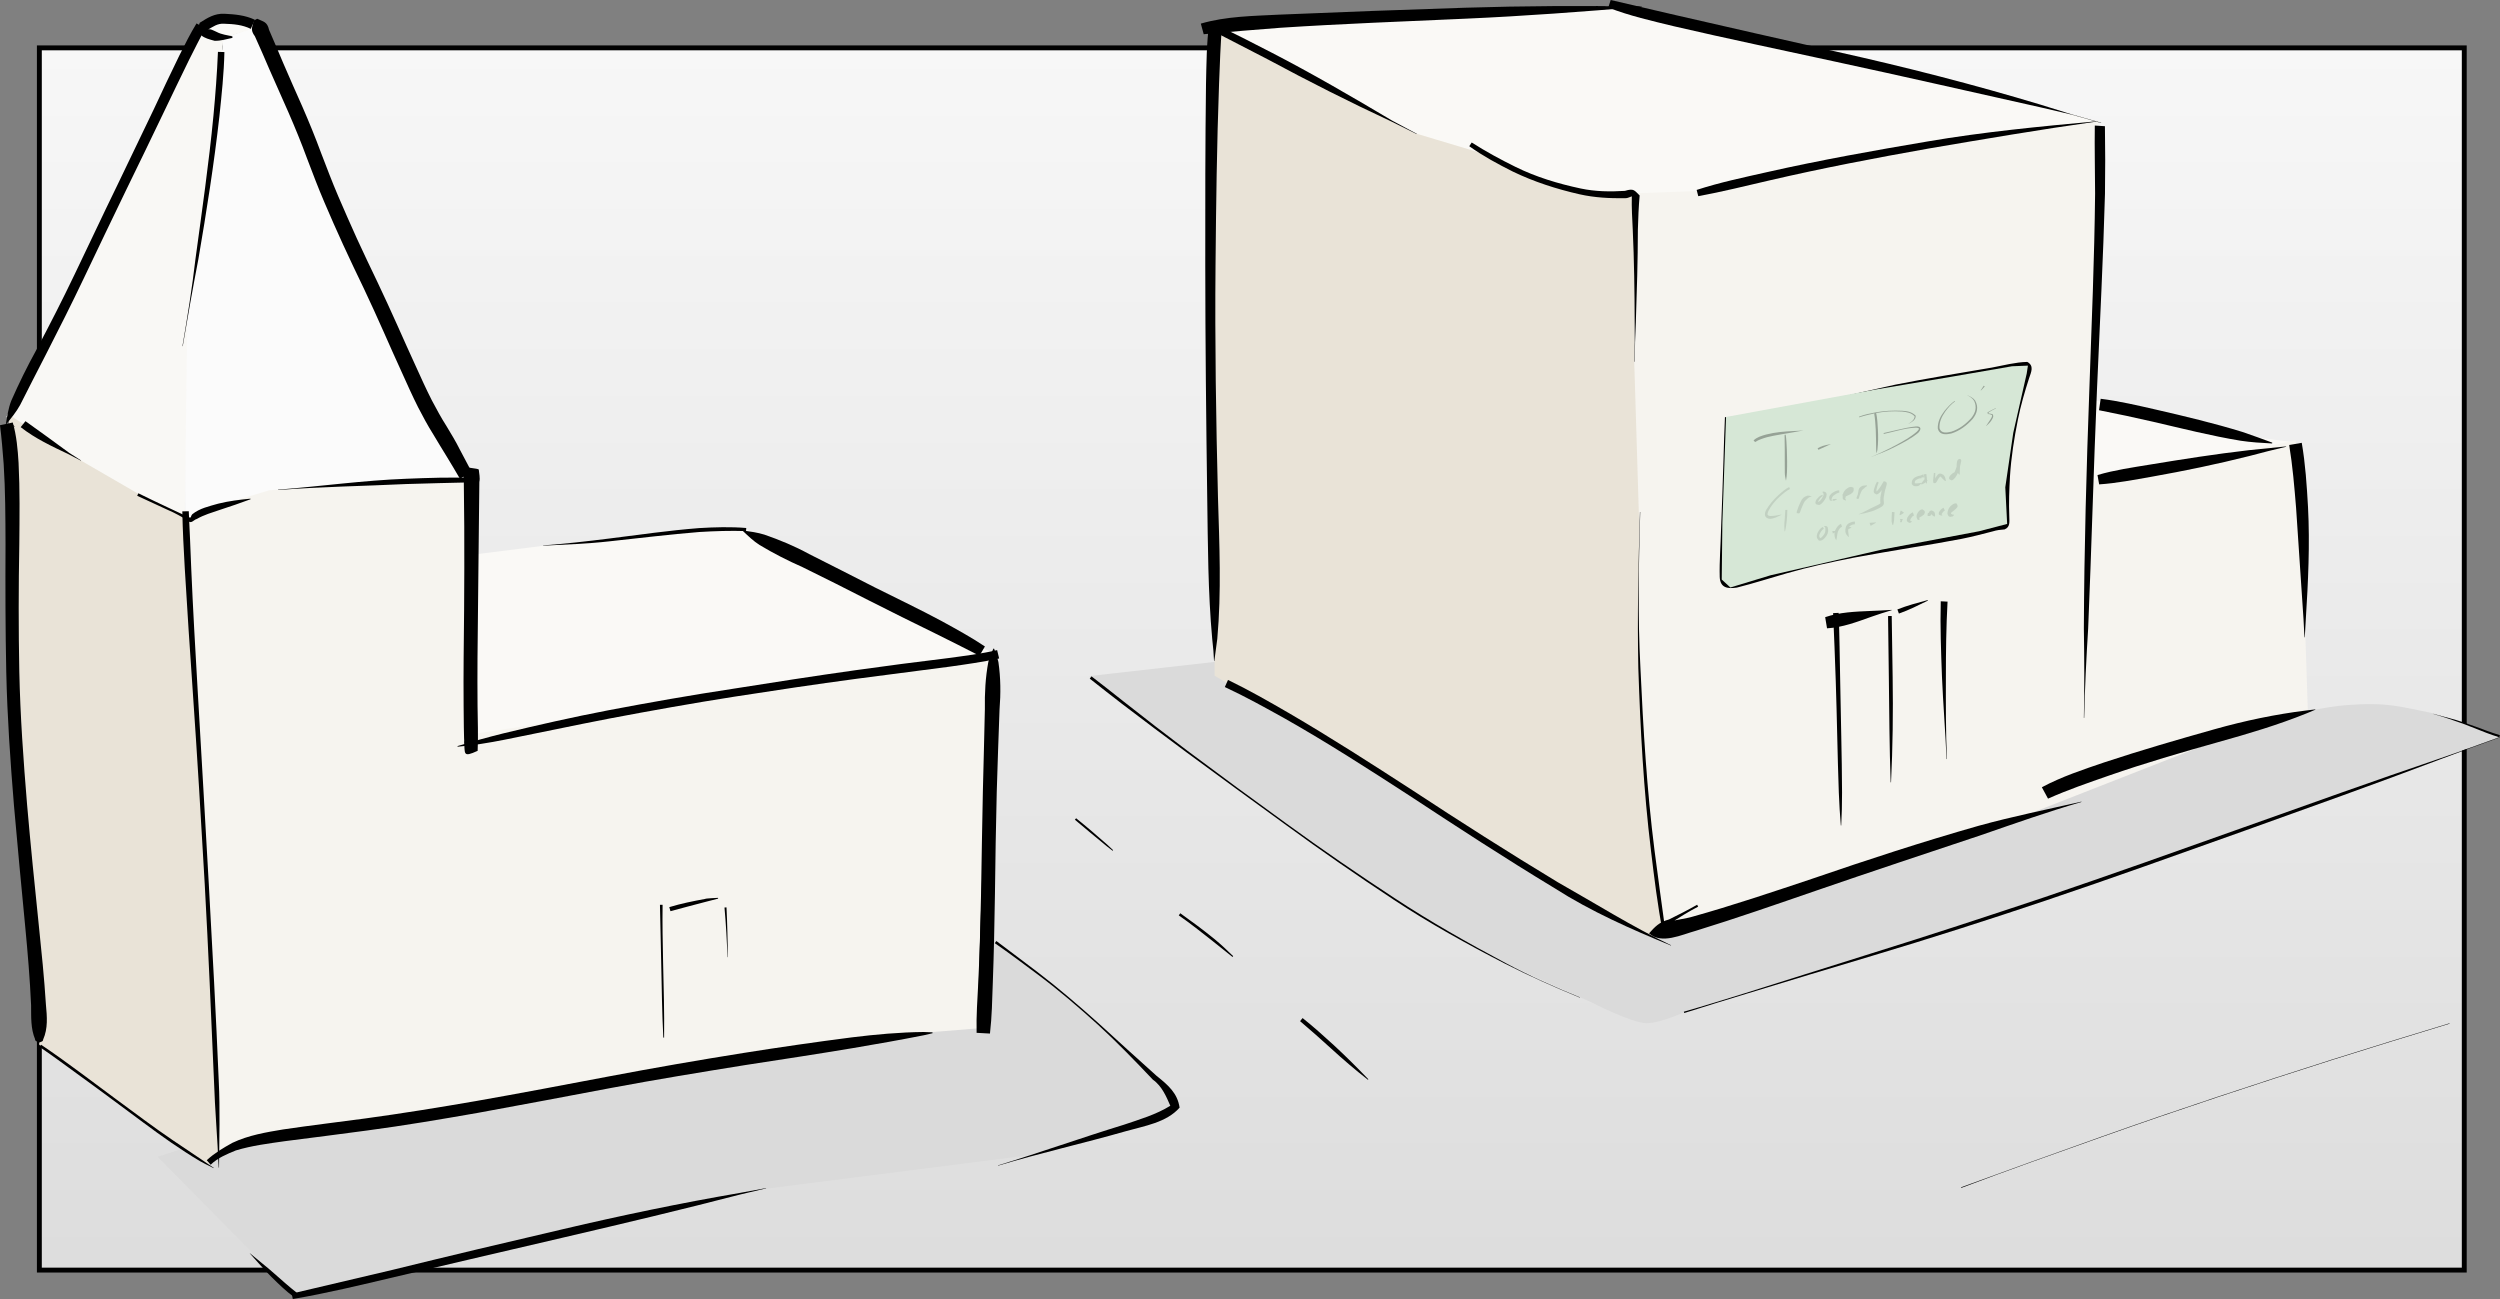 <?xml version="1.0" encoding="UTF-8" standalone="no"?>
<!-- Created with Inkscape (http://www.inkscape.org/) -->
<svg
    xmlns:inkscape="http://www.inkscape.org/namespaces/inkscape"
    xmlns:rdf="http://www.w3.org/1999/02/22-rdf-syntax-ns#"
    xmlns="http://www.w3.org/2000/svg"
    xmlns:sodipodi="http://sodipodi.sourceforge.net/DTD/sodipodi-0.dtd"
    xmlns:cc="http://web.resource.org/cc/"
    xmlns:xlink="http://www.w3.org/1999/xlink"
    xmlns:dc="http://purl.org/dc/elements/1.1/"
    xmlns:svg="http://www.w3.org/2000/svg"
    xmlns:ns1="http://sozi.baierouge.fr"
    id="svg2"
    sodipodi:docname="Street sketch.svg"
    viewBox="0 0 511.36 265.71"
    sodipodi:version="0.32"
    version="1.0"
    inkscape:output_extension="org.inkscape.output.svg.inkscape"
    inkscape:version="0.45.1"
    sodipodi:docbase="/media/MUSIC DRIVE/My Images/SVG"
  >
  <rect x="0" y="0" width="511.36" height="265.71" fill="#808080" stroke="none"/>
  <defs
      id="defs4"
    >
    <linearGradient
        id="linearGradient17385"
        y2="50.862"
        gradientUnits="userSpaceOnUse"
        x2="370"
        y1="299.36"
        x1="370"
        inkscape:collect="always"
      >
      <stop
          id="stop17381"
          style="stop-color:#dddddd"
          offset="0"
      />
      <stop
          id="stop17383"
          style="stop-color:#f7f7f7"
          offset="1"
      />
    </linearGradient
    >
  </defs
  >
  <sodipodi:namedview
      id="base"
      bordercolor="#666666"
      inkscape:pageshadow="2"
      guidetolerance="10"
      pagecolor="#ffffff"
      gridtolerance="10000"
      inkscape:window-height="825"
      inkscape:zoom="1.4142136"
      objecttolerance="10"
      borderopacity="1.0"
      inkscape:current-layer="layer1"
      inkscape:cx="352.32819"
      inkscape:cy="86.428117"
      inkscape:window-y="48"
      inkscape:window-x="0"
      inkscape:window-width="1440"
      inkscape:pageopacity="0.0"
      inkscape:document-units="px"
  />
  <g
      id="layer4"
      inkscape:label="Frame"
      inkscape:groupmode="layer"
      transform="translate(-113.95 -41.572)"
    >
    <rect
        id="rect16406"
        style="fill-rule:evenodd;color:#000000;stroke:#000000;stroke-width:1px;fill:url(#linearGradient17385)"
        height="250"
        width="496"
        y="51.362"
        x="122"
    />
  </g
  >
  <g
      id="layer1"
      inkscape:label="Layer 1"
      inkscape:groupmode="layer"
      transform="translate(-113.95 -41.572)"
    >
    <path
        id="path16404"
        sodipodi:nodetypes="ccccccsccccccczccc"
        style="color:#000000;fill-rule:evenodd;fill:#dadada"
        d="m336.75 179.86l16.5 12.75 15.5 11.5 30.75 21.75 19 11.25 21 9.5s8.25 4.25 11.25 4.25 8.25-2.5 8.25-2.5l35.5-10.75 51.5-17 56.75-20.25 22.44-8-5.07-2.12-8.41-2.76c-6.77-1.31-9.15-2.34-17.83-1.68-8.69 0.66-23.63 5.56-23.63 5.56l-119.25 34-87.75-48.5"
    />
    <path
        id="path11543"
        style="color:#000000;fill-rule:evenodd;fill:#e9e3d7"
        d="m362.22 47.21l11.49 5.834 26.87 14.318 15.2 4.42 8.84 4.95 10.43 3.535 6.54 0.884 5.66-0.53 1.59 1.237-0.18 17.501-0.35 15.911 1.23 31.64 0.18 29.17 3.89 36.06 1.24 19.45-3.36 1.59-11.32-6.01-18.91-11.14-18.74-12.9-22.63-13.61-14.49-7.96-3.01-1.77v-7.6l-1.06-88.211"
    />
    <path
        id="path10570"
        style="color:#000000;fill-rule:evenodd;fill:#faf9f6"
        d="m542.88 66.302l-19.97-5.304-59.76-14.142-19.44-4.066-53.21 2.475-27.75 1.945 29.52 15.733 10.96 5.834 15.91 4.773 7.95 4.242 8.84 2.652 6.9 1.414 4.95-0.707 0.53 0.707 13.61-0.707 23.69-5.834 30.22-5.303 18.92-2.652"
    />
    <path
        id="path11541"
        style="color:#000000;fill-rule:evenodd;fill:#faf9f6"
        d="m583.36 132.06l-9.54-1.23-25.46-5.84-8.66-2.3-0.71 18.21 8.66-1.24 24.22-4.95"
    />
    <path
        id="path9599"
        style="fill-rule:evenodd;fill:#f6f4ef"
        d="m454 232.61l71-23 47.25-18.5 13.75-4.25-1-30.5-1.5-24.75-20.25 4.5-22.25 4 2.25-73.998-28 4.25-51.5 9.75-1.75 0.5-13.75 0.5v35.248l1 33-0.25 24.25 1 16.25 1.75 22.75 2 17.5"
    />
    <path
        id="path2180"
        style="color:#000000;fill:#000000"
        d="m365.13 180.65c4.23 2.04 8.31 4.38 12.37 6.73 8.61 5.02 16.98 10.41 25.35 15.83 9.8 6.44 19.69 12.75 29.74 18.82 7.69 4.34 15.19 9.08 23.17 12.89l-0.03 0.06c-8.22-3.38-16.34-6.96-23.86-11.77-10.05-6.08-19.89-12.49-29.71-18.95-8.33-5.4-16.69-10.78-25.34-15.68-4.06-2.26-8.13-4.52-12.34-6.48l0.65-1.45z"
    />
    <path
        id="path2182"
        style="color:#000000;fill:#000000"
        d="m454.04 232.19c-1.04-5.5-1.73-11.05-2.39-16.61-1.52-12.4-2.18-24.89-2.59-37.37-0.22-10.64 0.01-21.28 0.33-31.91h0.06c-0.31 10.63-0.53 21.26 0.04 31.89 0.57 12.46 1.31 24.92 2.88 37.31 0.71 5.54 1.49 11.07 2.24 16.6l-0.57 0.09z"
    />
    <path
        id="path2184"
        style="color:#000000;fill:#000000"
        d="m362.08 46.403c4.06 1.833 8.02 3.892 11.98 5.934 8.38 4.327 16.53 9.082 24.63 13.897 1.69 0.901 3.37 1.801 5.05 2.702l-0.03 0.059-5.13-2.553c-8.54-3.977-16.95-8.225-25.25-12.693-3.94-2.057-7.91-4.065-11.85-6.115l0.6-1.231z"
    />
    <path
        id="path2186"
        style="color:#000000;fill:#000000"
        d="m461.3 227.02c-1.92 0.99-3.75 2.14-5.57 3.29-0.76 0.59-1.52 1.19-2.24 1.82-0.45-2.23 4.17-2.33 6.56-3.03 8.27-2.31 16.41-5.06 24.55-7.78 11.28-3.87 22.6-7.58 34.07-10.84 6.94-1.92 14-3.33 21.01-4.94l0.02 0.07c-6.9 2.01-13.66 4.4-20.45 6.75-11.28 3.78-22.58 7.5-33.83 11.39-8.16 2.81-16.32 5.66-24.57 8.2-2.93 0.8-7.07 2.85-9.59 0.53 1.15-1.29 2.08-2.32 4.08-2.84 1.94-0.96 3.87-1.93 5.75-3.01l0.21 0.39z"
    />
    <path
        id="path2188"
        style="color:#000000;fill:#000000"
        d="m460.99 80.421c4.73-1.54 9.61-2.559 14.45-3.652 10.86-2.456 21.82-4.409 32.79-6.263 11.39-1.952 22.9-3.052 34.4-4.112l0.01 0.066c-11.42 1.613-22.79 3.547-34.16 5.487-10.93 1.936-21.84 4.028-32.65 6.541-4.83 1.111-9.64 2.323-14.51 3.212l-0.33-1.279z"
    />
    <path
        id="path2190"
        style="color:#000000;fill:#000000"
        d="m359.57 46.401c5.19-1.511 10.72-1.562 16.09-1.837 12.65-0.534 25.3-1.006 37.96-1.413 12.05-0.379 24.1-0.425 36.16-0.267v0.066c-12.01 1.009-24.03 1.915-36.08 2.443-12.62 0.572-25.26 1.035-37.87 1.86-5.23 0.388-10.45 0.836-15.67 1.317l-0.59-2.169z"
    />
    <path
        id="path2192"
        inkscape:transform-center-x="-47.12797"
        style="color:#000000;fill:#000000"
        inkscape:transform-center-y="9.6440378"
        d="m443.41 41.572c4.5 1.031 8.98 2.106 13.48 3.137 10.94 2.525 21.9 4.993 32.85 7.465 14.01 3.117 27.91 6.678 41.64 10.818 8.32 2.593 4.21 1.37 12.35 3.679l-0.02 0.058c-8.14-2.309-3.98-1.23-12.47-3.22-13.98-3.122-27.94-6.321-41.95-9.338-10.98-2.392-21.99-4.678-32.94-7.226-4.52-1.1-9.1-2.131-13.44-3.826l0.5-1.547z"
    />
    <path
        id="path2194"
        style="color:#000000;fill:#000000"
        d="m363.91 46.538c-0.3 4.063-0.46 8.129-0.61 12.195-0.45 12.318-0.61 24.636-0.72 36.95-0.15 15.907 0.1 31.797 0.5 47.677 0.29 9.62 0.72 19.24-0.14 28.87-0.41 3.22-0.21 1.71-0.61 4.56h-0.06c-0.17-2.84-0.05-1.33-0.37-4.53-0.87-9.57-0.88-19.19-1.02-28.8-0.22-15.91-0.39-31.81-0.4-47.726-0.01-12.329-0.01-24.659 0.15-36.993 0.1-4.138 0.1-8.298 0.66-12.424l2.62 0.221z"
    />
    <path
        id="path2200"
        style="color:#000000;fill:#000000"
        d="m544.5 67.386c0.07 4.606 0.08 9.21 0.01 13.816-0.36 13.318-1.06 26.628-1.63 39.928-0.7 16.33-1.12 32.67-1.81 49-0.38 6.09-0.68 12.18-0.81 18.28h-0.07c0.13-6.1 0.1-12.2 0-18.3 0.07-16.35 0.53-32.7 1.13-49.04 0.47-13.29 1.03-26.582 1.17-39.884-0.01-4.646-0.13-9.292-0.06-13.936l2.07 0.136z"
    />
    <path
        id="path2202"
        style="color:#000000;fill:#000000"
        d="m490.03 166.93c0.19 4.62 0.22 9.26 0.32 13.89 0.12 7.63 0.35 15.25 0.38 22.88-0.05 4.59 0 2.36-0.17 6.71h-0.08c-0.32-4.34-0.18-2.11-0.41-6.69-0.28-7.63-0.37-15.25-0.63-22.87-0.16-4.63-0.33-9.25-0.54-13.87l1.13-0.05z"
    />
    <path
        id="path2204"
        style="color:#000000;fill:#000000"
        d="m487.28 167.81c2.99-1.03 6.12-1.13 9.24-1.27 2.91-0.13 1.45-0.05 4.36-0.22l0.02 0.06c-2.79 0.86-1.4 0.41-4.15 1.34-2.96 1.05-5.92 2.2-9.09 2.37l-0.38-2.28z"
    />
    <path
        id="path2206"
        style="color:#000000;fill:#000000"
        d="m512.31 164.63c-0.28 5.12-0.34 10.26-0.34 15.39-0.01 5.61-0.03 11.21 0.21 16.81l-0.07 0.01c-0.24-5.61-0.7-11.2-0.94-16.8-0.19-5.16-0.39-10.32-0.25-15.48l1.39 0.07z"
    />
    <path
        id="path2208"
        style="color:#000000;fill:#000000"
        d="m542.98 138.74c3.48-1.03 7.1-1.54 10.68-2.13 6.73-1.11 13.46-2.17 20.24-2.95 5.11-0.51 2.56-0.25 7.66-0.78l0.01 0.07c-4.98 1.21-2.49 0.59-7.46 1.88-6.62 1.67-13.31 3.06-20.03 4.25-3.57 0.62-7.15 1.33-10.76 1.57l-0.34-1.91z"
    />
    <path
        id="path2210"
        style="color:#000000;fill:#000000"
        d="m584.76 132.15c0.75 4.33 1.03 8.74 1.28 13.13 0.4 7.65 0.03 15.3-0.45 22.93-0.07 1.25-0.14 2.49-0.21 3.73h-0.07c-0.06-1.24-0.12-2.48-0.19-3.72-0.52-7.59-1.02-15.18-1.52-22.77-0.35-4.3-0.71-8.6-1.41-12.86l2.57-0.44z"
    />
    <path
        id="path2212"
        style="color:#000000;fill:#000000"
        d="m531.6 202.6c4.04-2.17 8.43-3.61 12.77-5.09 7.46-2.47 15.02-4.66 22.59-6.79 6.13-1.72 12.36-3.04 18.68-3.82 0.63-0.08 1.27-0.15 1.9-0.23l0.02 0.06c-0.59 0.25-1.18 0.49-1.77 0.74-5.89 2.38-11.98 4.19-18.09 5.89-7.52 2.11-15.02 4.29-22.4 6.86-4.19 1.46-8.39 2.9-12.44 4.71l-1.26-2.33z"
    />
    <path
        id="path2214"
        style="color:#000000;fill:#000000"
        d="m543.63 123.14c3.81 0.47 7.55 1.36 11.29 2.21 5.96 1.37 11.91 2.79 17.76 4.59 2.03 0.69 4.04 1.43 6.05 2.17l-0.03 0.17c-2.16-0.11-4.31-0.24-6.44-0.56-6.03-0.99-11.95-2.5-17.9-3.88-3.68-0.84-7.36-1.64-11.07-2.36l0.34-2.34z"
    />
    <path
        id="path2226"
        inkscape:transform-center-x="17.46081"
        style="color:#000000;fill:#000000"
        inkscape:transform-center-y="11.210845"
        d="m414.98 70.72c2.88 1.838 5.87 3.466 8.93 4.972 4.24 2.098 8.76 3.452 13.37 4.437 2.98 0.631 6.01 0.677 9.04 0.484 1.85-0.571 1.92-0.103 3.01 0.941-0.2 2.315-0.3 4.632-0.36 6.955-0.01 6.349-0.21 12.691-0.42 19.041-0.21 5.33-0.13 2.66-0.22 8.01h-0.07c0.09-5.35 0.07-2.68 0.05-8.01-0.02-6.35-0.1-12.691-0.39-19.028-0.11-2.263-0.25-4.527-0.19-6.793-0.44 0.128-0.87 0.413-1.32 0.382-3.16 0.049-6.29-0.103-9.39-0.804-4.68-1.067-9.27-2.539-13.6-4.628-3.09-1.548-6.13-3.191-8.94-5.203l0.5-0.756z"
    />
    <path
        id="path12518"
        style="color:#000000;fill-rule:evenodd;fill:#faf9f6"
        d="m210.54 193.4l32.88-6.54 39.42-6.54 35-4.77-13.78-6.72-37.66-19.09-15.73 0.53-12.91 1.59-11.84 1.24-15.38 1.94"
    />
    <path
        id="path12522"
        style="color:#000000;fill-rule:evenodd;fill:#fbfbfb"
        d="m159.63 49.331l7.07-2.475 22.1 50.735 21.21 42.069-13.79 0.18-24.57 1.95-13.43 3.53-6.37 3.01v-2.13c0-2.82-0.18-36.76-0.18-36.76l4.95-30.057 2.66-26.516"
    />
    <path
        id="path13493"
        style="color:#000000;fill-rule:evenodd;fill:#f9f8f5"
        d="m151.75 147.11l0.5-40.25 5-35.248 2.5-23-4.5-1.5-15.75 30.25-24.25 49.498 10.25 6.25 13.25 7.75 8.75 4.75"
    />
    <path
        id="path15433"
        sodipodi:nodetypes="cccccccccccccccc"
        style="fill-rule:evenodd;fill:#dadada"
        d="m174 306.36l60.5-14 35-7.5 55-7 25-7.25 5-2.5-1-2.5-4-4.25-11.25-10.5-9-8-9.25-6.75-4-3.5-1 16.5-150 23-18.81 6.08 27.81 28.17z"
    />
    <path
        id="path12514"
        style="color:#000000;fill-rule:evenodd;fill:#f6f4ef"
        d="m158 277.36l8.5-2.5 82.25-13.75 47.25-7.75 18.75-1.5 2.75-77-67 10.75-40.75 6.25 0.75-52-31.75 1.25-9.75 0.75-10 3-7.5 3 3.5 56.25 3 59.5"
    />
    <path
        id="path2228"
        style="color:#000000;fill:#000000"
        d="m314 251.19c0.04-5.4 0.21-10.8 0.38-16.21 0.3-9.28 0.59-18.57 0.89-27.86 0.25-9.34 0.65-18.66 1.29-27.97 0.09-1.29 0.18-2.57 0.27-3.85h0.07c-0.06 1.29-0.12 2.57-0.17 3.86-0.32 9.32-0.64 18.65-0.99 27.97-0.32 9.29-0.65 18.58-0.93 27.87-0.14 5.39-0.29 10.79-0.34 16.19h-0.47z"
    />
    <path
        id="path2232"
        style="color:#000000;fill:#000000"
        d="m313.71 252.83c-0.09-3.44 0.17-6.88 0.34-10.31 0.3-6.05 0.44-12.1 0.57-18.15 0.12-6.97 0.22-13.95 0.37-20.92 0.13-5.61 0.3-11.21 0.41-16.82-0.05-3.27 0.11-6.48 0.71-9.68 0.26-0.93 0.66-1.81 1.02-2.7l0.16 0.01c0.32 0.9 0.67 1.8 0.88 2.74 0.47 3.23 0.49 6.44 0.23 9.71-0.19 5.6-0.42 11.2-0.57 16.81-0.18 6.97-0.28 13.93-0.37 20.9-0.1 6.08-0.21 12.15-0.44 18.22-0.12 3.45-0.18 6.91-0.58 10.34l-2.73-0.15z"
    />
    <path
        id="path2240"
        style="color:#000000;fill:#000000"
        d="m318.32 176.26c-3.39 0.72-6.82 1.21-10.25 1.69-6.3 0.83-12.6 1.63-18.9 2.46-8.34 1.12-16.67 2.36-24.99 3.66-8.54 1.34-17.05 2.86-25.55 4.47-7.16 1.38-14.29 2.91-21.44 4.33-3.19 0.64-6.4 1.15-9.63 1.44l-0.03-0.13c3.1-0.95 6.23-1.82 9.38-2.6 7.1-1.72 14.23-3.33 21.4-4.71 8.52-1.62 17.05-3.12 25.62-4.42 8.33-1.32 16.65-2.62 25-3.79 6.29-0.88 12.59-1.71 18.9-2.47 3.37-0.46 6.76-0.87 10.08-1.64l0.41 1.71z"
    />
    <path
        id="path2242"
        style="color:#000000;fill:#000000"
        d="m210.57 192.89c0.9 2.5 1.29 1.01-1.61 1.79-0.15-2.91-0.15-5.83-0.18-8.75-0.06-6.52 0.04-13.04 0.1-19.56 0.05-5.7 0.05-11.4 0.03-17.1-0.01-3.04-0.04-6.08-0.09-9.12-0.25-0.96 0.14-1.91 0.26-2.79 0.14-0.16 0.35-0.12 0.52-0.18l1.79 0.27c0.16 0.06 0.35 0.05 0.49 0.17 0.06 0.79 0.31 1.68 0.12 2.53-0.04 3.05-0.07 6.09-0.1 9.13-0.05 5.71-0.11 11.41-0.18 17.12-0.08 6.5-0.15 13-0.09 19.5 0.03 3.08 0.16 6.17 0.02 9.25-3.14 1.45-2.54 0.55-2.78-1.91l1.7-0.35z"
    />
    <path
        id="path12520"
        style="color:#000000;fill-rule:evenodd;fill:#faf9f6"
        d="m159.63 49.331l7.42-2.298-4.06-1.237-4.6-0.531-3.36 1.768 4.6 2.298z"
    />
    <path
        id="path2244"
        style="color:#000000;fill:#000000"
        d="m208.03 139.5c-0.86-1.5-1.76-2.98-2.66-4.47-0.96-1.54-1.88-3.09-2.82-4.65-1.12-1.77-2.1-3.62-3.07-5.48-1.2-2.38-2.28-4.82-3.38-7.25-1.25-2.72-2.46-5.46-3.67-8.19-1.31-2.99-2.69-5.95-4.07-8.9-1.44-2.959-2.84-5.937-4.22-8.923-1.33-2.867-2.58-5.765-3.83-8.664-1.28-2.985-2.43-6.022-3.58-9.057-1.15-3.135-2.42-6.224-3.75-9.286-1.33-2.979-2.65-5.958-3.96-8.946-0.95-2.242-1.93-4.468-2.93-6.683-1.03-1.376-0.51-1.926-0.2-3.256l0.67-0.334c1.26 0.621 2.04 0.546 2.43 2.289 0.98 2.245 1.93 4.499 2.88 6.757 1.29 2.989 2.6 5.969 3.93 8.943 1.35 3.107 2.64 6.243 3.81 9.422 1.15 2.992 2.28 5.988 3.54 8.93 1.25 2.875 2.49 5.75 3.79 8.596 1.38 2.977 2.77 5.945 4.2 8.895 1.41 2.967 2.78 5.957 4.12 8.947 1.22 2.73 2.43 5.46 3.68 8.17 1.08 2.38 2.15 4.77 3.34 7.1 0.95 1.79 1.91 3.57 3 5.28 0.95 1.57 1.91 3.15 2.73 4.8 0.82 1.54 1.63 3.09 2.45 4.63l-2.43 1.33z"
    />
    <path
        id="path2250"
        style="color:#000000;fill:#000000"
        d="m165.25 47.479c-1.72-0.842-3.52-0.988-5.39-1.049-1.43-0.131-2.39 0.656-3.47 1.256 0.48-0.376 1.26 0.163 1.89 0.424 1 0.531 2.12 0.644 3.2 0.896l0.02 0.31c-1.22 0.255-2.41 0.648-3.67 0.596-2.14-0.558-3.98-1.112-3.03-3.68 1.59-0.996 3-1.933 5.05-1.844 2.13 0.104 4.23 0.288 6.2 1.21l-0.8 1.881z"
    />
    <path
        id="path12516"
        sodipodi:nodetypes="ccccccccccccccc"
        style="color:#000000;fill-rule:evenodd;fill:#e9e3d7"
        d="m156.45 279.85l-11.49-7.96-12.91-9.37-10.07-7.24-1.24-28.11-4.6-49.68-0.35-51.08 13.79 8.83 13.43 7.78 9.02 4.42 3 49.85 2.83 50.38 0.71 21.92 0.3 7.85-2.42 2.41z"
    />
    <path
        id="path2254"
        style="color:#000000;fill:#000000"
        d="m155.94 47.41c-1.17 2.112-2.24 4.277-3.33 6.434-1.81 3.649-3.53 7.335-5.31 10.998-2.49 5.204-5.01 10.394-7.54 15.581-2.91 6.026-5.81 12.054-8.68 18.097-2.49 5.23-5.1 10.41-7.74 15.56-1.8 3.43-3.51 6.9-5.28 10.34-0.79 1.44-1.84 2.69-2.86 3.96l-0.06-0.03c0.28-1.61 0.51-3.24 1.1-4.78 1.57-3.57 3.29-7.07 5.18-10.49 2.71-5.09 5.33-10.23 7.82-15.441 2.91-6.029 5.73-12.1 8.67-18.11 2.51-5.194 5-10.392 7.49-15.593 1.73-3.699 3.46-7.4 5.26-11.063 1.11-2.203 2.2-4.417 3.49-6.516l1.79 1.053z"
    />
    <path
        id="path2256"
        style="color:#000000;fill:#000000"
        d="m116.13 128.25c0.27 0.18 0.54 0.35 0.81 0.52l-0.05 0.09c-0.29-0.14-0.58-0.27-0.87-0.41l0.11-0.2z"
    />
    <path
        id="path2258"
        style="color:#000000;fill:#000000"
        d="m119.16 127.72c3.01 2.13 5.99 4.32 8.97 6.5l2.4 1.53-0.04 0.05-2.52-1.32c-3.39-1.61-6.82-3.2-9.79-5.54l0.98-1.22z"
    />
    <path
        id="path2262"
        style="color:#000000;fill:#000000"
        d="m159.85 52.221c-0.09 4.392-0.57 8.764-1.02 13.131-1.1 9.784-2.64 19.514-4.3 29.216-1.14 5.922-2.19 11.862-3.2 17.812l-0.06-0.01c1.01-5.95 1.98-11.9 2.67-17.892 1.32-9.736 2.73-19.464 3.67-29.245 0.41-4.343 0.74-8.692 0.92-13.051l1.32 0.039z"
    />
    <path
        id="path2266"
        style="color:#000000;fill:#000000"
        d="m142.25 142.47c2.06 1.03 4.13 2 6.21 2.98 1.42 0.67 2.84 1.34 4.27 1.98 0.43 0.04 0.11-0.13 0.56-0.68 1.52-1.22 3.44-1.62 5.27-2.15 2.17-0.55 4.39-0.81 6.61-1.03l0.03 0.12c-2.08 0.76-4.16 1.5-6.27 2.17-1.61 0.55-3.27 1.02-4.76 1.88-0.54 0.1-1.17 1.14-1.77 0.31-1.34-0.8-2.69-1.57-4.14-2.18-2.08-0.96-4.17-1.92-6.25-2.89l0.24-0.51z"
    />
    <path
        id="path2268"
        style="color:#000000;fill:#000000"
        d="m152.56 146.14c0.19 3.86 0.35 7.71 0.5 11.57 0.36 8.47 0.85 16.93 1.34 25.39 0.76 13.12 1.53 26.23 2.26 39.34 0.74 13.4 1.48 26.79 2.03 40.19 0.3 5.92 0.1 11.85 0.06 17.77h-0.07c-0.24-5.91-0.77-11.81-0.96-17.73-0.58-13.4-1.15-26.79-1.89-40.18-0.75-13.11-1.53-26.22-2.44-39.32-0.58-8.46-1.16-16.92-1.65-25.39-0.22-3.87-0.42-7.74-0.5-11.61l1.32-0.03z"
    />
    <path
        id="path2272"
        style="color:#000000;fill:#000000"
        d="m156.24 278.89c1.57-1.46 3.39-2.53 5.25-3.56 3.27-1.55 6.84-2.15 10.38-2.74 5.6-0.83 11.22-1.49 16.83-2.25 7.55-1.03 15.07-2.25 22.58-3.55 9.12-1.6 18.21-3.34 27.3-5.06 9.13-1.73 18.27-3.32 27.44-4.78 7.37-1.17 14.75-2.24 22.15-3.19 4.89-0.6 9.79-1.05 14.71-1.1 0.6 0.03 1.2 0.05 1.8 0.07l0.02 0.18c-0.59 0.14-1.17 0.28-1.75 0.41-4.81 0.95-9.63 1.81-14.46 2.62-7.34 1.23-14.71 2.35-22.07 3.48-9.15 1.47-18.29 2.97-27.39 4.67-9.11 1.71-18.21 3.46-27.33 5.11-7.53 1.32-15.08 2.6-22.67 3.61-5.59 0.76-11.19 1.46-16.79 2.18-3.38 0.48-6.79 0.91-10.06 1.9-1.84 0.76-3.68 1.5-5.14 2.92l-0.8-0.92z"
    />
    <path
        id="path2274"
        style="color:#000000;fill:#000000"
        d="m314.29 175.7c-3-1.54-6.01-3.07-9.04-4.56-4.57-2.22-9.11-4.5-13.65-6.79-4.48-2.29-8.97-4.56-13.49-6.77-3.03-1.33-5.95-2.83-8.79-4.53-1.26-0.8-2.32-1.83-3.4-2.85l0.06-0.12c1.46 0.22 2.92 0.41 4.33 0.85 3.15 1.09 6.2 2.36 9.13 3.96 4.5 2.25 8.98 4.56 13.47 6.84 4.56 2.28 9.16 4.47 13.65 6.88 3 1.65 6 3.28 8.85 5.19l-1.12 1.9z"
    />
    <path
        id="path2280"
        style="color:#000000;fill:#000000"
        d="m266.55 150.2c-3.19-0.11-6.37 0-9.56 0.19-6.15 0.49-12.27 1.26-18.4 1.91-4.5 0.51-9.02 0.65-13.53 0.89l-0.01-0.06c4.51-0.33 8.99-0.84 13.47-1.4 6.14-0.77 12.26-1.66 18.43-2.14 3.21-0.19 6.42-0.29 9.64-0.02l-0.04 0.63z"
    />
    <path
        id="path2286"
        style="color:#000000;fill:#000000"
        d="m116.56 127.99c0.78 2.69 1.02 5.48 1.19 8.27 0.28 5.53 0.2 11.08 0.15 16.61-0.16 8.69-0.17 17.38 0 26.07 0.19 9.09 0.84 18.15 1.59 27.21 0.71 8.24 1.55 16.48 2.4 24.71 0.56 5.38 1.11 10.76 1.45 16.16 0.23 2.54 0.45 4.86-0.57 7.2-0.03 0.48-0.5 0.4-0.74 0.6l-0.29-0.06c-0.06-0.06-0.79-0.38-0.6-0.58-0.94-2.25-0.8-4.56-0.83-6.99-0.24-5.37-0.69-10.72-1.2-16.06-0.78-8.25-1.59-16.5-2.3-24.76-0.75-9.11-1.38-18.24-1.58-27.38-0.18-8.71-0.19-17.42-0.15-26.13-0.02-5.46-0.03-10.93-0.38-16.39-0.21-2.64-0.41-5.29-0.75-7.92l2.61-0.56z"
    />
    <path
        id="path2290"
        style="color:#000000;fill:#000000"
        d="m122.35 255.26c2.85 1.92 5.63 3.94 8.39 5.98 4.24 3.17 8.5 6.32 12.77 9.46 3.77 2.79 7.67 5.39 11.57 7.99 4.01 2.73-1-0.67 2.59 1.76l-0.03 0.06c-3.88-1.99 1.5 0.86-2.8-1.44-4.05-2.4-7.87-5.13-11.65-7.94-4.26-3.14-8.49-6.33-12.79-9.43-2.77-2.01-5.52-4.06-8.35-5.99l0.3-0.45z"
    />
    <path
        id="path2292"
        style="color:#000000;fill:#000000"
        d="m249.48 226.64c-0.06 3.85 0.02 7.71 0.1 11.56 0.11 5.2 0.28 10.4 0.21 15.61h-0.16c-0.28-5.2-0.32-10.4-0.44-15.6-0.1-3.86-0.18-7.71-0.25-11.57h0.54z"
    />
    <path
        id="path2296"
        style="color:#000000;fill:#000000"
        d="m250.85 227.12c2.41-0.73 4.87-1.23 7.34-1.68 0.01-0.11 2.55-0.21 2.63-0.22l0.02 0.16c-0.84 0.22-1.68 0.43-2.52 0.65-2.41 0.64-4.83 1.26-7.23 1.92l-0.24-0.83z"
    />
    <path
        id="path2308"
        style="color:#000000;fill:#000000"
        d="m500.89 167.57c0.05 4.17 0.14 8.34 0.19 12.51 0.11 7.17 0.02 14.35-0.33 21.51h-0.08c-0.25-7.16-0.28-14.33-0.37-21.5-0.07-4.17-0.1-8.34-0.16-12.51l0.75-0.01z"
    />
    <path
        id="path2310"
        style="color:#000000;fill:#000000"
        d="m502.05 166.23c2.01-0.81 4.11-1.35 6.2-1.92l0.04 0.11c-1.94 0.95-3.87 1.94-5.93 2.65l-0.31-0.84z"
    />
    <path
        id="path2318"
        style="color:#000000;fill:#000000"
        d="m262.55 227.17c0.17 3.39 0.23 6.79 0.29 10.18l-0.06 0.01c-0.16-3.39-0.33-6.78-0.64-10.16l0.41-0.03z"
    />
    <path
        id="path2320"
        style="color:#000000;fill:#000000"
        d="m210.63 140.23c-4.53 0.1-9.05 0.21-13.58 0.35-8.73 0.42-17.48 0.54-26.2 1.22l-0.01-0.07c8.73-0.68 17.42-1.9 26.18-2.23 4.53-0.18 9.07-0.34 13.61-0.17v0.9z"
    />
    <path
        id="path2324"
        style="color:#000000;fill:#000000"
        d="m317.75 234.05c2.83 2.14 5.69 4.26 8.51 6.42 4.31 3.29 8.41 6.84 12.45 10.45 3.93 3.58 7.84 7.17 11.81 10.71 2.41 1.93 4.27 3.54 4.71 6.5-2.69 3.06-7.19 3.74-11.02 4.83-8.67 2.48-17.47 4.45-26.11 7.04l-0.02-0.06c8.62-2.62 17.11-5.66 25.72-8.3 3.24-1.1 6.6-2.07 9.53-3.89-0.74-1.67-1.64-3.99-3.57-5.34-3.65-3.85-7.34-7.68-11.26-11.26-4.01-3.63-8.12-7.16-12.46-10.38-2.85-2.13-5.69-4.26-8.61-6.28l0.32-0.44z"
    />
    <path
        id="path2326"
        style="color:#000000;fill:#000000"
        d="m173.62 306.17c6.89-1.62 13.79-3.23 20.68-4.87 11.59-2.85 23.21-5.62 34.85-8.32 12-2.82 24.07-5.34 36.22-7.42 1.76-0.33 3.51-0.65 5.27-0.97l0.01 0.06c-1.73 0.41-3.47 0.82-5.21 1.23-11.92 3.1-23.91 5.94-35.91 8.74-11.63 2.71-23.26 5.42-34.88 8.16-6.91 1.63-13.81 3.31-20.81 4.5l-0.22-1.11z"
    />
    <path
        id="path2330"
        style="color:#000000;fill:#000000"
        d="m458.37 248.51c4.21-1.2 8.39-2.52 12.58-3.81 8.6-2.7 17.19-5.43 25.79-8.12 11.86-3.69 23.65-7.57 35.43-11.5 13.57-4.61 27.08-9.41 40.58-14.23 13.42-4.78 26.83-9.58 40.31-14.16 8.24-2.89 4.17-1.43 12.22-4.36l0.03 0.06c-8.06 2.93-4 1.44-12.18 4.48-13.31 5.06-26.73 9.83-40.14 14.65-13.5 4.82-27 9.67-40.59 14.25-11.78 3.96-23.61 7.75-35.51 11.31-8.63 2.59-17.27 5.17-25.88 7.81-4.19 1.28-8.39 2.56-12.56 3.89l-0.08-0.27z"
    />
    <path
        id="path2332"
        style="color:#000000;fill:#000000"
        d="m337.21 179.92c2.2 1.67 4.36 3.4 6.53 5.11 4.32 3.42 8.7 6.79 13.1 10.11 6.74 5.05 13.53 10.03 20.35 14.96 7.2 5.23 14.54 10.28 21.98 15.16 7.34 4.83 14.98 9.16 22.73 13.29 4.93 2.65 10.05 4.9 15.23 7.03l-0.03 0.06c-5.17-2.13-10.29-4.4-15.28-6.94-7.82-4.02-15.52-8.28-22.85-13.13-7.44-4.91-14.76-9.97-21.95-15.23-6.81-4.95-13.63-9.9-20.4-14.9-4.43-3.29-8.86-6.59-13.24-9.95-2.18-1.7-4.37-3.38-6.53-5.11l0.36-0.46z"
    />
    <path
        id="path2344"
        style="color:#000000;fill:#000000"
        d="m334.06 208.94c2.2 1.76 4.33 3.6 6.44 5.46 0.38 0.36 0.75 0.72 1.13 1.07l-0.1 0.12c-0.41-0.32-0.82-0.63-1.23-0.95-2.18-1.79-4.35-3.58-6.49-5.4l0.25-0.3z"
    />
    <path
        id="path2346"
        style="color:#000000;fill:#000000"
        d="m355.37 228.37c2.37 1.7 4.72 3.42 6.98 5.27 1.35 1.1 2.6 2.3 3.84 3.51l-0.14 0.16c-1.36-1.07-2.7-2.15-4.04-3.23-2.29-1.8-4.56-3.62-6.95-5.27l0.31-0.44z"
    />
    <path
        id="path2348"
        style="color:#000000;fill:#000000"
        d="m380.39 249.81c2.22 1.77 4.33 3.67 6.43 5.59 2.41 2.23 4.74 4.55 7.02 6.93l-0.1 0.1c-2.59-2.03-5.09-4.16-7.51-6.38-2.1-1.9-4.2-3.79-6.36-5.61l0.52-0.63z"
    />
    <path
        id="path8319"
        style="color:#000000;fill:#000000"
        d="m515.08 284.42c9.61-3.52 19.23-6.99 28.88-10.41 15.64-5.56 31.4-10.74 47.2-15.78 7.92-2.51 15.87-4.93 23.82-7.35l0.02 0.08c-7.95 2.42-15.89 4.84-23.81 7.35-15.81 5.04-31.57 10.22-47.21 15.78-9.64 3.42-19.29 6.84-28.86 10.46l-0.04-0.13z"
    />
    <path
        id="path8323"
        style="color:#000000;fill:#000000"
        d="m467.23 126.91c0 2.81-0.15 5.61-0.25 8.42-0.19 4.87-0.31 9.74-0.42 14.61-0.02 3.2-0.27 6.41 0.02 9.6 0.32 1.59 1.04 1.4 2.48 1.16 3.41-0.8 6.76-1.84 10.13-2.79 4.5-1.28 9.05-2.34 13.64-3.27 4.1-0.84 8.23-1.56 12.36-2.3 3.25-0.6 6.52-1.16 9.76-1.82 2.12-0.42 4.19-1.01 6.27-1.6 0.85-0.28 1.72-0.41 2.6-0.52-0.62 0.44-0.29-0.89-0.28-1.23-0.03-2.73 0.11-5.45 0.3-8.18 0.28-4 0.91-7.97 1.67-11.91 0.58-2.88 1.35-5.72 2.18-8.54 0.11-0.53 0.31-1.04 0.48-1.55-2.21 0.21-4.4 0.62-6.58 0.97-6.62 1.01-13.26 1.94-19.89 2.86-4.4 0.5-8.71 1.43-13.01 2.43l-0.01-0.03c4.31-1 8.6-2.03 12.92-2.96 6.57-1.31 13.18-2.36 19.78-3.5 2.39-0.45 4.81-1.1 7.24-1.16 1.44 0.8 0.81 2.03 0.37 3.34-0.89 2.76-1.7 5.54-2.27 8.38-0.78 3.88-1.4 7.79-1.64 11.75-0.15 2.7-0.25 5.39-0.14 8.09 0.01 1.12 0.24 2.2-0.95 2.7-0.82 0.06-1.62 0.15-2.41 0.4-2.11 0.55-4.23 1.1-6.37 1.53-3.26 0.63-6.54 1.18-9.82 1.72-4.12 0.7-8.25 1.38-12.36 2.15-4.56 0.9-9.11 1.88-13.58 3.17-3.41 0.97-6.78 2.07-10.22 2.93-1.9 0.29-3.42 0.08-3.52-2.17-0.09-3.22 0.2-6.44 0.27-9.66 0.18-4.87 0.37-9.75 0.51-14.62 0.09-2.8 0.15-5.61 0.29-8.41l0.45 0.01z"
    />
    <path
        id="path8325"
        style="fill-rule:evenodd;fill:#d6e7d6"
        d="m467 126.86l-0.75 21.63-0.13 11.62 1.76 1.63 8.24-2.5 22.76-5.25 19.87-3.75 5.75-1.5-0.38-7.5 1.63-11.13 2.75-12.12 0.25-1.63-3.25 0.13-12.25 2.12-15.63 2.63-30.62 5.62z"
    />
    <g
        id="g9588"
        style="opacity:.3"
        transform="translate(-2)"
      >
      <path
          id="path9296"
          style="opacity:1;color:#000000;fill:#000000"
          d="m481.2 130.49c0.16 0.99 0.19 1.99 0.24 2.99 0.05 1.58 0.09 3.15 0.02 4.73-0.01 0.56-0.11 1.1-0.19 1.65h-0.02c-0.12-0.54-0.23-1.09-0.23-1.65-0.04-1.57 0.02-3.14-0.01-4.72-0.01-0.99-0.04-1.99-0.03-2.98l0.22-0.02z"
      />
      <path
          id="path9298"
          style="opacity:1;color:#000000;fill:#000000"
          d="m474.63 131.66c0.7-0.69 1.66-0.95 2.57-1.21 1.86-0.48 3.76-0.63 5.66-0.72 1.3-0.06 0.66-0.02 1.92-0.12l0.01 0.01c-1.25 0.22-0.62 0.11-1.9 0.35-1.84 0.35-3.7 0.58-5.52 1.03-0.84 0.25-1.68 0.51-2.43 0.99l-0.31-0.33z"
      />
      <path
          id="path9300"
          style="opacity:1;color:#000000;fill:#000000"
          d="m487.73 133.27c0.64-0.41 1.38-0.6 2.13-0.75 0.17-0.03 0.34-0.05 0.51-0.08l0.01 0.03c-0.16 0.06-0.32 0.12-0.48 0.19-0.67 0.3-1.34 0.62-2.01 0.91l-0.16-0.3z"
      />
      <path
          id="path9302"
          style="opacity:1;color:#000000;fill:#000000"
          d="m499.7 126.01c0.25 1.11 0.3 2.24 0.36 3.37 0.08 1.36 0.07 2.73-0.08 4.08-0.23 1.3 0.06-0.31-0.15 0.72l-0.07-0.01c-0.08-1.04 0.01 0.58-0.06-0.72-0.02-1.35-0.01-2.7-0.08-4.04-0.06-1.11-0.14-2.21-0.32-3.3l0.4-0.1z"
      />
      <path
          id="path9304"
          style="opacity:1;color:#000000;fill:#000000"
          d="m496.19 126.8c1.07-0.43 2.22-0.66 3.35-0.87 1.82-0.34 3.65-0.43 5.49-0.34 1.08 0.06 2.02 0.26 2.77 1.02 0.02 0.89-0.8 1.26-1.49 1.68l-0.01-0.01c0.55-0.39 1.24-0.81 1.28-1.54-0.65-0.73-1.59-0.89-2.56-0.98-1.82-0.13-3.65-0.03-5.44 0.33-1.13 0.23-2.25 0.49-3.34 0.85l-0.05-0.14z"
      />
      <path
          id="path9306"
          style="opacity:1;color:#000000;fill:#000000"
          d="m501.23 130.15c0.92-0.22 1.84-0.43 2.76-0.64 1.27-0.29 2.55-0.59 3.86-0.71 1.13-0.07 1.12 0.61 0.45 1.31-1.36 1.13-2.95 1.94-4.52 2.75-1.62 0.85-3.33 1.51-5.04 2.16l-0.01-0.01c1.69-0.71 3.34-1.49 4.95-2.35 1.52-0.82 3.05-1.66 4.36-2.8 0.47-0.5 0.7-0.75-0.18-0.81-1.3 0.03-2.57 0.31-3.84 0.62-0.91 0.22-1.83 0.46-2.75 0.66l-0.04-0.18z"
      />
      <path
          id="path9310"
          style="opacity:1;color:#000000;fill:#000000"
          d="m515.83 123.68c-0.79 0.55-1.41 1.3-1.98 2.06-0.72 1.03-1.28 2.16-1.18 3.44 0.34 1.12 1.5 0.9 2.41 0.69 1.63-0.52 2.97-1.55 4.1-2.81 0.86-1.07 1.16-2.22 0.57-3.48-0.34-0.56-0.83-0.86-1.39-1.15l0.01-0.02c0.6 0.27 1.16 0.53 1.57 1.07 0.77 1.35 0.44 2.62-0.51 3.81-1.18 1.3-2.58 2.37-4.27 2.93-1.15 0.27-2.51 0.41-2.85-1.02-0.04-1.36 0.57-2.53 1.38-3.58 0.62-0.75 1.27-1.47 2.07-2.04l0.07 0.1z"
      />
      <path
          id="path9312"
          style="opacity:1;color:#000000;fill:#000000"
          d="m521.92 120.61c-0.25 0.3-0.52 0.57-0.78 0.84l-0.05-0.04c0.21-0.32 0.42-0.63 0.63-0.95l0.2 0.15z"
      />
      <path
          id="path9314"
          style="opacity:1;color:#000000;fill:#000000"
          d="m524.2 125.12c-0.48 0.21-0.94 0.47-1.39 0.74-0.11 0.05-0.13 0.19-0.19 0.29 0.32-0.02 0.61 0.07 0.9 0.14 0.3 0.47 0.04 0.79-0.21 1.24-0.29 0.46-0.69 0.83-1.1 1.19l-0.02-0.02c0.29-0.44 0.59-0.88 0.88-1.32 0.17-0.29 0.4-0.57 0.34-0.91-0.26-0.11-0.51-0.22-0.82-0.2 0-0.19-0.38-0.24 0.16-0.5 0.47-0.26 0.94-0.51 1.42-0.72l0.03 0.07z"
      />
    </g
    >
    <g
        id="g9554"
        style="opacity:.1"
        transform="translate(2,-2)"
      >
      <path
          id="path9344"
          style="color:#000000;fill:#000000"
          d="m478.08 143.59c-0.77 0.39-1.43 0.96-2.07 1.53-0.95 0.87-1.77 1.84-2.35 2.98-0.25 0.62-0.29 0.94 0.37 1.02 0.77 0 1.52-0.14 2.27-0.29l0.02 0.05c-0.75 0.37-1.51 0.78-2.36 0.82-1.1-0.14-1.22-0.94-0.74-1.84 0.67-1.14 1.54-2.14 2.52-3.03 0.67-0.61 1.36-1.23 2.17-1.64l0.17 0.4z"
      />
      <path
          id="path9346"
          style="color:#000000;fill:#000000"
          d="m477.54 147.88c0.01 0.76-0.06 1.51-0.13 2.26-0.05 0.71-0.19 1.4-0.34 2.1l-0.1-0.01c-0.05-0.71-0.08-1.42 0.01-2.12 0.05-0.75 0.11-1.49 0.15-2.23h0.41z"
      />
      <path
          id="path9348"
          style="color:#000000;fill:#000000"
          d="m480.5 146.56c-0.15 0.5-0.29 0.99-0.42 1.49-0.1 0.85-0.16 0.61-0.62 0.21 0.21-0.71 0.48-1.39 0.8-2.05 0.31-0.71 0.71-1.06 1.42-1.26 0.29-0.02 0.55 0.08 0.83 0.15v0.02c-0.23 0.08-0.47 0.13-0.66 0.28-0.38 0.33-0.76 0.63-0.97 1.11-0.29 0.64-0.57 1.29-0.79 1.96-0.63 0.1-0.81 0.25-0.47-0.55 0.17-0.5 0.34-1.01 0.57-1.48l0.31 0.12z"
      />
      <path
          id="path9350"
          style="color:#000000;fill:#000000"
          d="m484.8 145.01c-0.43 0.26-0.69 0.64-0.93 1.05-0.01 0.07 0.02 0.13 0.03 0.2 0.49-0.3 0.74-0.78 0.99-1.27 0.15-0.26 0.01-0.45-0.04-0.66-0.04-0.01-0.08-0.02-0.12-0.04l-0.02-0.09c0.06-0.03 0.12-0.07 0.17-0.1 0.7 0.09 0.8 0.46 0.61 1.15-0.35 0.66-0.7 1.28-1.4 1.62-0.75-0.06-1.02-0.28-0.64-1.06 0.35-0.43 0.69-0.84 1.24-1.03l0.11 0.23z"
      />
      <path
          id="path9352"
          style="color:#000000;fill:#000000"
          d="m488.19 144.31c-0.46 0.1-0.83 0.36-1.2 0.64-0.26 0.19-0.32 0.46-0.42 0.75-0.01 0.08 0.16 0.16 0.18 0.18l-0.03 0.11c-0.01 0-0.5 0.04-0.48-0.09-0.29-0.62-0.15-0.95 0.39-1.43 0.46-0.3 0.92-0.59 1.5-0.61l0.06 0.45z"
      />
      <path
          id="path9354"
          style="color:#000000;fill:#000000"
          d="m488.8 144.69c0.49-0.11 0.91-0.34 1.33-0.6 0.12-0.11 0.25-0.23 0.37-0.35 0.01 0.16-0.39 0.34-0.54 0.47-0.35 0.36-0.46 0.8-0.55 1.27-0.1 0.16 0.11 0.26 0.15 0.36l-0.04 0.11c-0.31-0.11-0.5-0.06-0.66-0.42-0.06-0.73 0.07-1.29 0.62-1.85 0.55-0.4 0.98-0.74 1.61-0.32 0.1 0.63-0.04 0.91-0.62 1.29-0.51 0.26-1.01 0.53-1.59 0.58l-0.08-0.54z"
      />
      <path
          id="path9356"
          style="color:#000000;fill:#000000"
          d="m492.77 143.48c-0.12 0.5-0.29 0.98-0.44 1.47-0.21 0.5-0.07 0.86-0.65 0.58 0.13-0.27 0.2-0.55 0.28-0.84 0.06-0.31 0.11-0.62 0.16-0.94 0.14-0.46 0.44-0.63 0.84-0.82 0.29-0.06 0.57-0.06 0.86-0.08l0.04 0.14c-0.21 0.14-0.44 0.26-0.61 0.46-0.18 0.16-0.38 0.3-0.51 0.52-0.13 0.28-0.26 0.57-0.38 0.86-0.11 0.27-0.23 0.54-0.31 0.82-0.61-0.15-0.28-0.32-0.14-0.84 0.16-0.48 0.32-0.97 0.5-1.44l0.36 0.11z"
      />
      <path
          id="path9358"
          style="color:#000000;fill:#000000"
          d="m496.23 142.28c-0.23 0.45-0.36 0.95-0.47 1.44 0 0.13 0.01 0.25 0.01 0.38 0.32-0.25 0.55-0.59 0.78-0.92 0.25-0.39 0.48-0.79 0.71-1.18 0.9 0.15 0.62 0.56 0.42 1.33-0.21 0.66-0.33 1.34-0.43 2.03-0.04 0.37 0.01 0.74 0.05 1.11-0.06 0.61-0.55 0.8-1.02 1.06-0.97 0.53-2 0.81-3.06 1.05-0.75 0.14-0.38 0.07-1.1 0.2v-0.02c0.66-0.27 0.33-0.12 1-0.45 0.94-0.48 1.86-0.97 2.82-1.4 0.2-0.11 0.49-0.23 0.63-0.4-0.03-0.42-0.05-0.83 0.01-1.24 0.12-0.71 0.25-1.42 0.44-2.11 0.16-0.67 0-1.05 0.8-0.77-0.25 0.38-0.5 0.76-0.75 1.15-0.35 0.47-0.66 0.97-1.24 1.18-0.6-0.22-0.72-0.43-0.56-1.11 0.17-0.52 0.34-1.04 0.61-1.51l0.35 0.18z"
      />
      <path
          id="path9360"
          style="color:#000000;fill:#000000"
          d="m486.88 145.68c0.26-0.06 0.53-0.05 0.79-0.06l0.02 0.08c-0.23 0.13-0.46 0.28-0.74 0.33l-0.07-0.35z"
      />
      <path
          id="path9362"
          style="color:#000000;fill:#000000"
          d="m486.82 145.64c0.19 0.06 0.39 0.07 0.59 0.1v0.02c-0.19 0.07-0.38 0.14-0.58 0.2l-0.01-0.32z"
      />
      <path
          id="path9364"
          style="color:#000000;fill:#000000"
          d="m504.96 141.41c-0.42-0.05-0.74 0.13-1.08 0.34-0.32 0.15-0.22 0.42-0.29 0.63 0.19 0.1 0.39 0.06 0.6 0.05 0.24 0 0.48-0.06 0.73-0.09l0.04 0.06c-0.2 0.23-0.37 0.46-0.66 0.58-0.56 0.1-0.98 0.12-1.31-0.42-0.03-0.58 0.08-0.94 0.58-1.29 0.48-0.26 0.93-0.48 1.49-0.39l-0.1 0.53z"
      />
      <path
          id="path9366"
          style="color:#000000;fill:#000000"
          d="m505.97 140.52c0.09 0.52 0.13 1.03 0.14 1.55 0 0.14-0.02 0.27-0.04 0.4l-0.07 0.02c-0.07-0.12-0.15-0.23-0.19-0.36-0.18-0.5-0.31-1-0.36-1.53l0.52-0.08z"
      />
      <path
          id="path9368"
          style="color:#000000;fill:#000000"
          d="m507.8 140.32c-0.02 0.42-0.02 0.83-0.02 1.24 0 0.16 0.04 0.32 0.06 0.47-0.25-0.3-0.39 0.07-0.12-0.44 0.14-0.36 0.37-0.64 0.59-0.94 0.41-0.35 0.71-0.22 1.12 0.03 0.33 0.3 0.44 0.66 0.52 1.09 0 0.05 0.01 0.1 0.01 0.15l-0.1 0.06c-0.04-0.03-0.09-0.06-0.13-0.09-0.25-0.22-0.5-0.44-0.71-0.7-0.09-0.04-0.15-0.22-0.26-0.11-0.2 0.24-0.4 0.48-0.53 0.78-0.23 0.39-0.29 0.64-0.79 0.52-0.07-0.28-0.13-0.53-0.05-0.84 0.05-0.41 0.09-0.82 0.12-1.23l0.29 0.01z"
      />
      <path
          id="path9370"
          style="color:#000000;fill:#000000"
          d="m512.14 140.59c-0.4 0.08-0.63 0.35-0.89 0.62-0.16 0.48 0.07 0-0.21 0 0.34-0.34 0.54-0.77 0.76-1.19 0.31-0.65 0.45-1.34 0.57-2.05-0.02-0.7 0.51 0.08 0.59 0.13-0.12 0.66-0.1 1.33-0.15 2-0.02 0.17 0 0.34 0 0.51l-0.14 0.05c-0.02-0.04-0.34-0.46-0.29-0.5-0.22-0.74-0.29-1.44-0.12-2.21 0.2-0.75 1.06-0.66 0.81 0.14-0.15 0.76-0.32 1.53-0.65 2.24-0.29 0.6-0.6 1.2-1.23 1.51-0.57-0.19-0.76-0.37-0.37-0.97 0.34-0.36 0.69-0.67 1.19-0.8l0.13 0.52z"
      />
      <path
          id="path9372"
          style="color:#000000;fill:#000000"
          d="m506.23 141.87c-0.31 0.36-0.68 0.57-1.11 0.75-0.06 0.01-0.12 0.02-0.19 0.03l-0.07-0.12c0.04-0.05 0.07-0.09 0.11-0.14 0.24-0.33 0.51-0.64 0.78-0.95l0.48 0.43z"
      />
      <path
          id="path9374"
          style="color:#000000;fill:#000000"
          d="m505.51 141.21c-0.33 0.05-0.67 0.01-1-0.03l-0.02-0.09c0.27-0.18 0.54-0.38 0.86-0.49l0.16 0.61z"
      />
      <path
          id="path9376"
          style="color:#000000;fill:#000000"
          d="m485 151.72c-0.43 0.27-0.64 0.67-0.85 1.1-0.2 0.39-0.02 0.61 0.1 0.84 0.38-0.17 0.59-0.49 0.83-0.81 0.27-0.41 0.26-0.8 0.22-1.26 0.03-0.2-0.19-0.28-0.27-0.4l0.01-0.03c0.3 0.04 0.52-0.09 0.75 0.25 0.18 0.64 0.13 1.16-0.24 1.76-0.43 0.56-0.79 1.08-1.56 0.98-0.46-0.48-0.54-0.86-0.3-1.53 0.28-0.52 0.55-1.01 1.12-1.27l0.19 0.37z"
      />
      <path
          id="path9378"
          style="color:#000000;fill:#000000"
          d="m488.72 151.31c-0.44 0.19-0.61 0.54-0.81 0.95-0.16 0.47-0.19 0.97-0.28 1.46-0.02 0.11-0.05 0.22-0.07 0.34h-0.02c-0.07-0.1-0.16-0.19-0.2-0.31-0.2-0.59-0.24-1.13 0-1.73 0.29-0.55 0.57-1.05 1.18-1.3l0.2 0.59z"
      />
      <path
          id="path9380"
          style="color:#000000;fill:#000000"
          d="m486.73 152.18c0.34 0.02 0.68-0.01 1.02-0.03l0.02 0.04c-0.31 0.18-0.61 0.36-0.93 0.52l-0.11-0.53z"
      />
      <path
          id="path9382"
          style="color:#000000;fill:#000000"
          d="m491.35 150.82c-0.4-0.02-0.71 0.14-1.04 0.36-0.32 0.33-0.32 0.68-0.32 1.12 0.05 0.35 0.08 0.71 0.13 1.06l-0.07 0.04c-0.3-0.32-0.58-0.6-0.64-1.06-0.01-0.65 0.03-1.18 0.56-1.64 0.44-0.25 0.86-0.47 1.4-0.44l-0.02 0.56z"
      />
      <path
          id="path9384"
          style="color:#000000;fill:#000000"
          d="m489.58 151.5c0.25 0 0.5-0.04 0.75-0.06l0.02 0.06c-0.21 0.13-0.43 0.26-0.62 0.41l-0.15-0.41z"
      />
      <path
          id="path9386"
          style="color:#000000;fill:#000000"
          d="m489.94 151.29c0.21 0.08 0.44 0.09 0.66 0.12l0.01 0.1c-0.21 0.1-0.42 0.2-0.63 0.31l-0.04-0.53z"
      />
      <path
          id="path9388"
          style="color:#000000;fill:#000000"
          d="m494.36 150.52c0.44-0.06 0.88-0.06 1.32-0.09l0.01 0.05c-0.37 0.22-0.74 0.46-1.12 0.65l-0.21-0.61z"
      />
      <path
          id="path9390"
          style="color:#000000;fill:#000000"
          d="m499.47 148.33c-0.02 0.54-0.06 1.09-0.1 1.64-0.01 0.33-0.11 0.65-0.19 0.98h-0.13c-0.1-0.33-0.21-0.65-0.18-1 0-0.56 0.01-1.11 0.07-1.66l0.53 0.04z"
      />
      <path
          id="path9392"
          style="color:#000000;fill:#000000"
          d="m500.86 150.14c-0.04 0.11-0.06 0.22-0.09 0.33h-0.02s-0.17-0.3-0.18-0.3l0.29-0.03z"
      />
      <path
          id="path9394"
          style="color:#000000;fill:#000000"
          d="m501.15 149.73c-0.07 0.22-0.15 0.44-0.23 0.66l-0.09 0.01c-0.1-0.23-0.22-0.44-0.26-0.68l0.58 0.01z"
      />
      <path
          id="path9396"
          style="color:#000000;fill:#000000"
          d="m501.38 148.4c-0.19 0.27-0.5 0.41-0.79 0.56l-0.1-0.07c0.07-0.3 0.11-0.63 0.27-0.89l0.62 0.4z"
      />
      <path
          id="path9398"
          style="color:#000000;fill:#000000"
          d="m503.45 149.01c-0.39 0.15-0.53 0.45-0.73 0.77-0.02 0.14-0.04 0.23-0.04 0.29 0.07 0.13 0.24 0.11 0.35 0.16l0.01 0.03c-0.17 0.09-0.29 0.26-0.5 0.27-0.55-0.19-0.68-0.45-0.47-1.06 0.29-0.48 0.59-0.89 1.14-1.11l0.24 0.65z"
      />
      <path
          id="path9400"
          style="color:#000000;fill:#000000"
          d="m504.22 148.85c0.34-0.08 0.56-0.28 0.8-0.5-0.03-0.15 0.01 0.01 0.03 0.08-0.11 0.11-0.21 0.29-0.31 0.43-0.11 0.24-0.14 0.5-0.19 0.76-0.04 0.06 0.03 0.1 0.04 0.14l-0.04 0.16c-0.14-0.03-0.3 0.07-0.4-0.09-0.25-0.47-0.25-0.81 0.01-1.31 0.27-0.4 0.5-0.75 1.03-0.75 0.45 0.26 0.63 0.49 0.34 1-0.33 0.31-0.68 0.56-1.13 0.68l-0.18-0.6z"
      />
      <path
          id="path9402"
          style="color:#000000;fill:#000000"
          d="m506.78 148.58c-0.06 0.55 0.1 0.32-0.48 0.21 0.08-0.23 0.21-0.42 0.33-0.63 0.43-0.34 0.59-0.13 0.96 0.13 0.19 0.28 0.17 0.55 0.16 0.86l-0.14 0.09c-0.23-0.14-0.46-0.26-0.6-0.51 0.04-0.04 0.08-0.1 0.13-0.13-0.13 0.17-0.29 0.31-0.37 0.51-0.72 0.07-0.57-0.07-0.48-0.62l0.49 0.09z"
      />
      <path
          id="path9404"
          style="color:#000000;fill:#000000"
          d="m509.76 148.01c-0.29 0.12-0.43 0.36-0.6 0.61-0.1 0.12-0.02 0.15-0.03 0.24 0.04 0.02 0.09 0.04 0.13 0.06v0.04c-0.05 0.03-0.1 0.06-0.15 0.08-0.43-0.11-0.73-0.1-0.54-0.72 0.24-0.38 0.49-0.7 0.92-0.89l0.27 0.58z"
      />
      <path
          id="path9406"
          style="color:#000000;fill:#000000"
          d="m510.59 148.02c0.33-0.28 0.64-0.58 0.95-0.89 0.33-0.06 0.05-0.58 0.31 0.09 0.06 0.05-0.32 0.3-0.45 0.41-0.29 0.28-0.34 0.6-0.4 0.97 0.06 0.11 0.18 0.12 0.29 0.21 0.1 0.05 0.21 0.02 0.32 0.03l0.03 0.07c-0.01 0.01-0.25 0.33-0.29 0.29-0.6 0.2-0.92 0.07-1.07-0.6 0.06-0.57 0.2-1.05 0.62-1.48 0.37-0.34 0.7-0.64 1.23-0.59 0.29 0.49 0.38 0.65-0.1 1.1-0.34 0.3-0.69 0.6-1.06 0.87l-0.38-0.48z"
      />
    </g
    >
    <path
        id="path17391"
        style="color:#000000;fill:#000000"
        d="m174.05 306.85c-1.67-1.22-3.15-2.68-4.62-4.13-1.53-1.52-2.93-3.17-4.38-4.77l0.02-0.03c1.65 1.39 3.36 2.71 4.97 4.14 1.52 1.34 3.03 2.69 4.62 3.94l-0.61 0.85z"
    />
    <path
        id="path17393"
        style="color:#000000;fill:#000000"
        d="m625.17 192.37c-0.89-0.25-1.75-0.57-2.62-0.89-1.53-0.6-3.06-1.22-4.61-1.81-2.08-0.75-4.19-1.47-6.32-2.07v-0.02c2.15 0.59 4.32 1.08 6.42 1.82 1.56 0.53 3.11 1.1 4.66 1.68 0.86 0.31 1.72 0.61 2.59 0.87l-0.12 0.42z"
    />
  </g
  >
</svg
>
